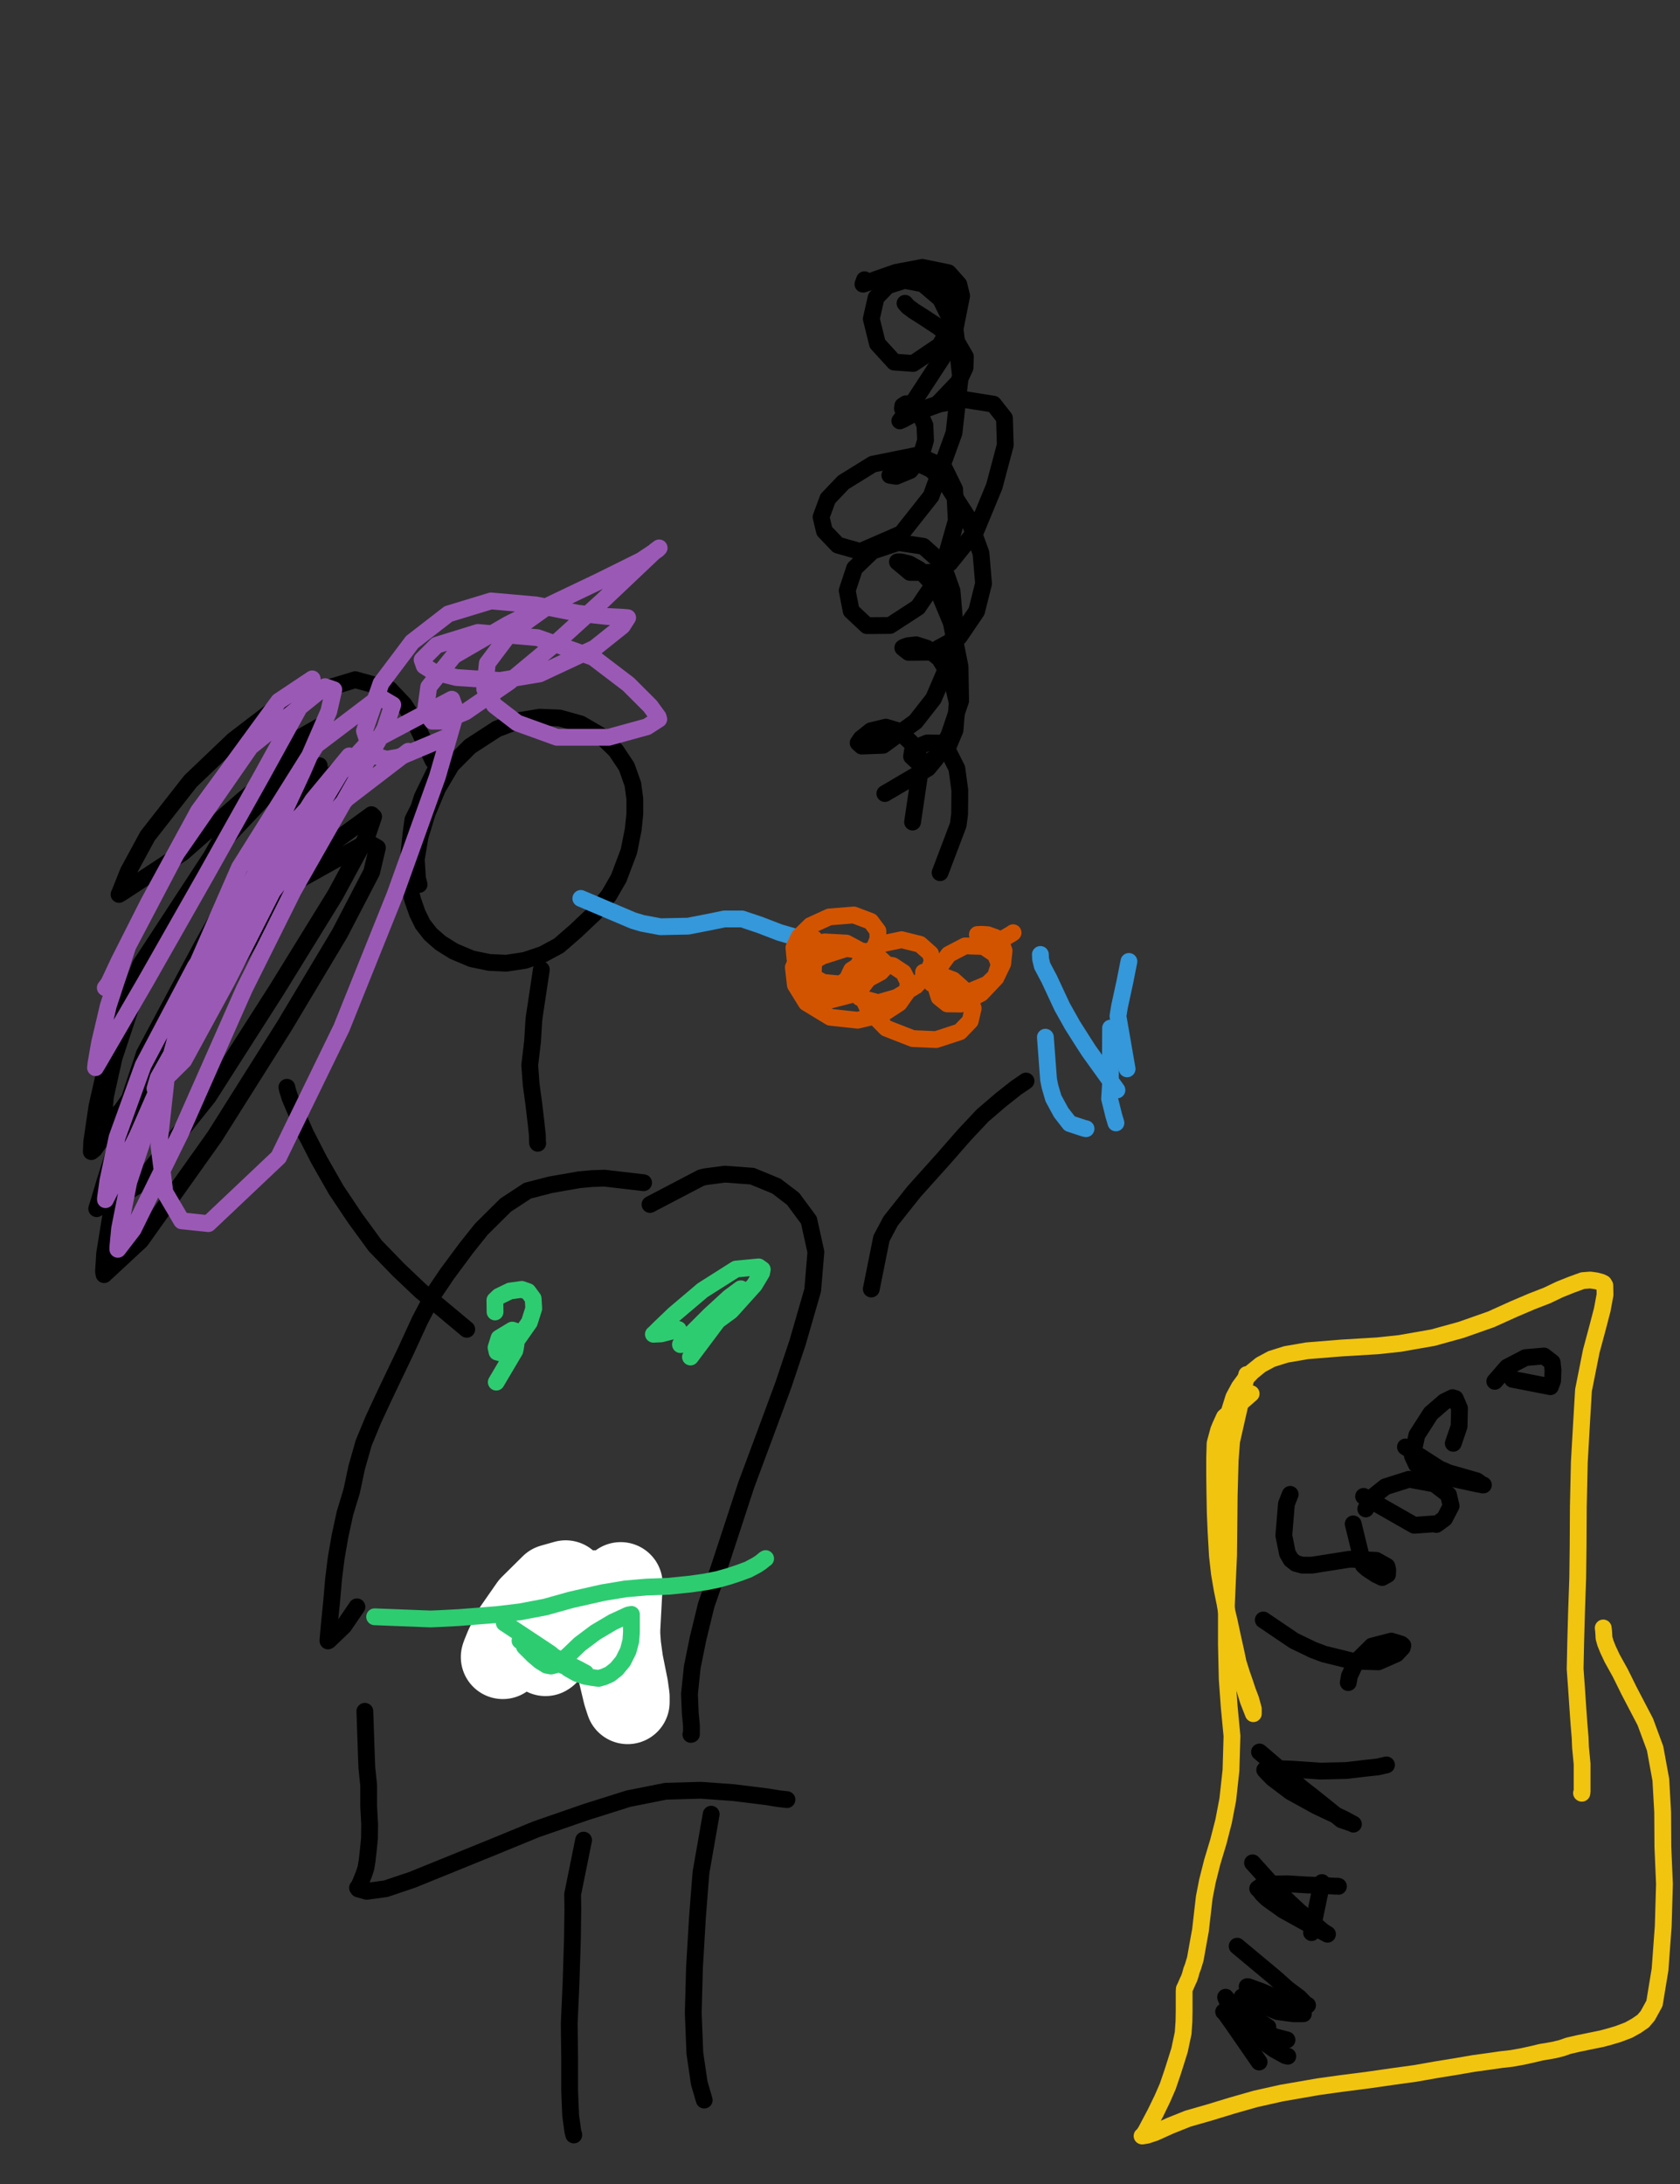 <?xml version="1.0" encoding="utf-8" ?>
<svg baseProfile="full" height="520" version="1.1" width="400" xmlns="http://www.w3.org/2000/svg" xmlns:ev="http://www.w3.org/2001/xml-events" xmlns:xlink="http://www.w3.org/1999/xlink"><rect width="100%" height="100%" fill="#333333" stroke="none"/><defs><style type="text/css"><![CDATA[.path {fill: none; stroke-linejoin: round; stroke-linecap: round;}]]></style></defs><path class="path" d="M 105.25 180.11 L 100.74 189.37 L 100.5 189.89 L 99.74 192.31 L 98.31 195.16 L 97.89 198.24 L 97.56 201.33 L 97.27 204.37 L 97.18 207.22 L 97.18 209.35 L 97.51 211.35 L 98.31 214.43 L 99.36 217.42 L 100.64 220.03 L 102.49 222.41 L 104.87 224.5 L 108.05 226.49 L 112.32 228.29 L 116.5 229.15 L 120.53 229.34 L 124.95 228.67 L 129.17 227.25 L 133.06 225.16 L 137.15 221.6 L 141.51 217.47 L 144.98 213.15 L 147.31 209.11 L 149.73 202.71 L 150.77 197.48 L 151.15 193.78 L 151.15 190.22 L 150.68 186.71 L 149.2 182.53 L 146.64 178.69 L 142.94 175.08 L 138.29 172.37 L 133.21 170.95 L 128.51 170.76 L 123.38 171.61 L 118.3 173.56 L 111.94 177.69 L 107.48 182.15 L 104.2 187.7 L 101.69 193.69 L 100.02 199.19 L 99.12 204.56 L 99.41 209.21 L 99.79 210.59" stroke="#000000" stroke-width="4" /><path class="path" d="M 128.89 230.86 L 127.18 242.25 L 127.08 243.29 L 126.8 247.95 L 126.13 253.6 L 126.47 258.25 L 127.08 262.71 L 127.61 267.17 L 127.94 270.26 L 127.98 271.97 L 127.98 272.11 L 128.03 272.21" stroke="#000000" stroke-width="4" /><path class="path" d="M 153.24 281.6 L 143.89 280.51 L 141.04 280.61 L 137.95 280.89 L 131.12 282.08 L 125.61 283.5 L 120.39 286.92 L 114.6 292.67 L 111.08 297.08 L 106.43 303.35 L 103.3 308 L 99.98 314.36 L 96.51 321.91 L 93.76 327.65 L 91.29 332.83 L 88.87 338.05 L 86.59 343.56 L 84.93 349.39 L 83.74 355 L 82.13 360.31 L 80.94 365.82 L 80.04 370.99 L 79.42 375.98 L 78.95 381.44 L 78.52 385.66 L 78.23 388.84 L 78.09 390.46 L 78.09 390.7 L 78.28 390.6 L 81.84 387.18 L 84.98 382.58" stroke="#000000" stroke-width="4" /><path class="path" d="M 154.76 286.78 L 166.91 280.42 L 167.86 280.18 L 172.56 279.56 L 179.11 280.04 L 184.86 282.41 L 188.84 285.45 L 192.59 290.53 L 194.26 298.08 L 193.5 307.19 L 189.89 319.68 L 186.52 329.74 L 182.2 341.42 L 177.69 353.52 L 174.18 364.25 L 170.9 374.22 L 168.15 382.15 L 166.2 390.13 L 164.82 396.96 L 164.16 403.32 L 164.35 407.93 L 164.63 410.87 L 164.63 412.34 L 164.63 412.91 L 164.49 412.96" stroke="#000000" stroke-width="4" /><path class="path" d="M 86.87 407.45 L 87.25 418.47 L 87.35 420.94 L 87.78 425.11 L 87.78 430.1 L 88.01 434.32 L 87.97 437.74 L 87.68 440.64 L 87.4 443.1 L 87.11 444.81 L 86.64 446.24 L 86.07 447.66 L 85.69 448.56 L 85.4 449.13 L 85.16 449.47 L 85.12 449.47 L 85.31 449.75 L 87.3 450.32 L 91.86 449.7 L 98.17 447.57 L 107.19 443.91 L 117.35 439.78 L 127.75 435.51 L 139.43 431.47 L 149.63 428.25 L 158.51 426.49 L 166.86 426.25 L 174.7 426.82 L 178.92 427.34 L 182.72 427.82 L 185.33 428.25 L 186.57 428.39 L 187.37 428.48" stroke="#000000" stroke-width="4" /><path class="path" d="M 138.95 438.12 L 136.34 451.03 L 136.39 454.64 L 136.29 461.76 L 135.96 472.16 L 135.53 481.79 L 135.63 490.2 L 135.63 497.89 L 135.87 503.68 L 136.39 507.48 L 136.62 508.33" stroke="#000000" stroke-width="4" /><path class="path" d="M 169.33 431.95 L 166.91 445.76 L 166.72 448.04 L 166.06 456.54 L 165.35 468.55 L 165.06 479.28 L 165.44 488.82 L 166.48 495.94 L 167.67 500.02" stroke="#000000" stroke-width="4" /><path class="path" d="M 207.45 306.91 L 209.87 294.85 L 212.06 290.72 L 217.61 283.74 L 224.59 275.96 L 229.62 270.21 L 233.94 265.61 L 238.31 261.86 L 241.92 259.01 L 244.29 257.39" stroke="#000000" stroke-width="4" /><path class="path" d="M 111.13 316.5 L 100.26 307.43 L 98.5 305.77 L 94.85 302.3 L 89.34 296.61 L 84.55 290.05 L 80.04 283.31 L 75.96 276.15 L 72.82 270.02 L 70.54 264.94 L 69.07 261.48 L 68.45 259.53 L 68.31 258.87" stroke="#000000" stroke-width="4" /><path class="path" d="M 103.11 181.11 L 98.74 171.8 L 97.89 170.33 L 96.18 167.72 L 92.76 164.11 L 84.6 161.83 L 67.7 166.96 L 55.59 176.22 L 45.34 186 L 35.13 199.05 L 30.52 207.55 L 28.63 212.3 L 28.34 212.96 L 29.48 212.25 L 43.53 202.99 L 57.87 190.36 L 68.88 181.39 L 75.43 175.08 L 77.33 172.42 L 77.38 172.23 L 69.55 176.69 L 54.45 196.63 L 41.21 219.94 L 31.76 237.93 L 27.15 251.89 L 25.11 261.05 L 24.5 267.55 L 24.5 268.69 L 28.91 264.37 L 40.35 247.99 L 54.45 225.02 L 67.13 202.85 L 73.82 189.6 L 76.05 183.76 L 76 182.29 L 65.94 186.71 L 51.7 201.8 L 33.47 229.67 L 26.92 246.48 L 23.07 263.47 L 21.84 271.87 L 21.74 274.2 L 22.41 273.68 L 34.51 256.68 L 54.45 226.68 L 68.12 207.07 L 79.52 190.98 L 84.64 182.91 L 85.02 182.06 L 81.18 182.58 L 62.33 199.67 L 48.04 225.3 L 34.37 250.89 L 28.67 268.12 L 26.39 279.04 L 25.92 284.83 L 26.11 286.26 L 32.57 282.41 L 49.56 261.19 L 65.89 235.65 L 79.85 213.01 L 87.4 199.05 L 88.96 194.45 L 88.44 193.97 L 76.19 202.9 L 59.86 223.4 L 43.34 249.7 L 30.71 274.63 L 26.3 289.86 L 24.92 298.41 L 24.64 302.73 L 24.78 303.49 L 33.52 295.37 L 51.13 270.59 L 67.74 244.24 L 80.89 222.26 L 88.49 207.64 L 89.86 201.85 L 87.49 200.47 L 70.16 210.11 L 52.17 230.33 L 36.27 253.83 L 28.39 270.59 L 25.02 281.18 L 23.59 285.97 L 23.02 287.78 L 24.21 287.06" stroke="#000000" stroke-width="4" /><path class="path" d="M 177.07 126.61" stroke="#9b59b6" stroke-width="4" /><path class="path" d="M 176.45 126.37" stroke="#9b59b6" stroke-width="4" /><path class="path" d="M 97.22 178.87 L 82.55 190.13 L 78.85 194.4 L 71.49 203.47 L 59.77 219.08 L 48.66 237.03 L 41.87 249.13 L 37.65 256.63 L 36.89 259.2 L 36.93 259.25 L 43.77 252.46 L 54.17 233.37 L 65.27 211.49 L 75.53 193.16 L 81.79 182.77 L 83.17 180.01 L 83.17 179.97 L 74.44 190.51 L 60.15 213.05 L 45.95 242.54 L 36.17 264.89 L 30.67 281.41 L 28.48 292.52 L 28.06 296.89 L 28.06 297.46 L 31.71 292.71 L 43.01 269.74 L 58.15 235.51 L 69.88 211.96 L 85.64 184.24 L 91.62 173.51 L 93.52 167.81 L 90.39 165.96 L 75.29 177.4 L 57.01 206.55 L 46.24 231.19 L 39.83 254.55 L 37.84 272.77 L 39.26 283.88 L 43.25 290.67 L 49.61 291.34 L 66.32 275.53 L 81.32 244.72 L 94.04 213.05 L 104.15 184.9 L 108.62 169.48 L 107.57 166.48 L 87.3 177.21 L 67.98 198.2 L 46.48 230.14 L 34.08 253.64 L 27.87 270.83 L 25.68 281.18 L 25.11 285.31 L 25.11 285.64 L 32.76 270.31 L 46.24 239.5 L 60.29 209.07 L 72.06 183.72 L 78.28 169.38 L 79.47 164.21 L 77.38 163.49 L 59.62 177.83 L 41.97 203.28 L 30.43 225.26 L 25.78 239.5 L 23.69 248.37 L 22.88 253.03 L 22.74 254.21 L 23.64 252.69 L 34.61 233.8 L 48.94 208.59 L 62.05 185.19 L 71.21 168.57 L 74.15 162.31 L 74.34 161.64 L 66.37 166.96 L 47.23 193.16 L 35.37 214.95 L 28.34 228.86 L 25.87 234.13 L 25.07 235.18" stroke="#9b59b6" stroke-width="4" /><path class="path" d="M 106.62 175.41 L 95.56 180.06 L 94.75 180.3 L 92.05 180.77 L 88.63 179.78 L 86.78 174.03 L 90.72 162.69 L 98.12 152.86 L 106.76 146.17 L 116.92 143.08 L 127.61 144.03 L 137.67 146.02 L 144.55 146.78 L 148.3 146.97 L 149.44 147.07 L 148.16 149.06 L 141.56 154.33 L 128.46 160.46 L 119.06 162.02 L 108.66 161.31 L 103.16 159.93 L 101.02 158.56 L 100.5 157.09 L 103.96 153.62 L 113.79 150.58 L 127.98 151.82 L 141.23 156.52 L 149.63 162.92 L 154.81 168.1 L 156.71 170.71 L 156.85 171.23 L 154.05 173.04 L 144.93 175.55 L 132.59 175.55 L 123.14 172.13 L 117.73 167.96 L 115.4 164.06 L 116.02 157.94 L 121.39 150.82 L 130.88 144.03 L 142.89 138.29 L 152.67 133.44 L 156.52 130.88 L 156.94 130.45 L 156.04 131.12 L 143.51 142.99 L 132.35 153.1 L 121.24 162.35 L 110.8 169.52 L 105.58 171.71 L 102.92 171.71 L 101.26 169.57 L 102.07 163.54 L 108.05 156.14 L 120.91 148.68 L 123.95 147.16" stroke="#9b59b6" stroke-width="4" /><path class="path" d="M 248.9 246.95 L 249.66 257.06 L 249.99 258.68 L 250.8 261.48 L 252.65 264.89 L 254.69 267.51 L 258.11 268.64 L 258.58 268.74" stroke="#3498db" stroke-width="4" /><path class="path" d="M 264.42 244.77 L 264.37 257.2 L 264.42 258.01 L 264.18 261.57 L 265.18 265.61 L 265.7 267.36" stroke="#3498db" stroke-width="4" /><path class="path" d="M 265.94 259.53 L 259.29 250.27 L 258.06 248.37 L 255.35 244.1 L 252.88 239.69 L 249.85 233.18 L 248.14 229.95 L 247.76 228.34 L 247.71 227.25" stroke="#3498db" stroke-width="4" /><path class="path" d="M 268.36 254.5 L 266.18 241.92 L 266.56 239.59 L 267.84 233.71 L 268.79 228.91" stroke="#3498db" stroke-width="4" /><path class="path" d="M 138.29 213.91 L 150.72 219.18 L 152.91 219.84 L 157.23 220.65 L 163.87 220.51 L 169 219.51 L 172.47 218.8 L 176.69 218.8 L 180.92 220.22 L 185.62 222.03 L 188.89 222.98" stroke="#3498db" stroke-width="4" /><path class="path" d="M 193.97 223.59 L 193.59 232.85 L 193.83 233.52 L 194.83 234.65 L 198.91 235.03 L 203.75 231.9 L 207.36 227.72 L 209.02 223.59 L 209.02 221.65 L 207.31 219.37 L 203.28 217.85 L 197.44 218.32 L 192.97 220.37 L 190.27 223.02 L 189.03 225.63 L 189.27 228.2 L 191.88 231.66 L 196.01 233.9 L 201.52 234.42 L 206.41 233.23 L 209.68 231.47 L 210.78 230.29 L 210.97 229.67 L 210.59 229.15 L 208.17 226.92 L 201.57 225.82 L 195.73 227.68 L 193.16 229.2 L 190.84 231.09 L 190.08 232.66 L 190.51 234.89 L 193.07 237.12 L 197.86 238.07 L 202.28 236.93 L 205.55 234.61 L 207.41 232.14 L 207.74 229.39 L 206.22 227.06 L 201.52 224.54 L 196.34 224.26 L 192.45 225.68 L 190.08 227.58 L 188.89 230.33 L 189.37 234.51 L 191.98 238.74 L 197.67 242.2 L 204.18 242.91 L 209.97 241.54 L 214.1 238.83 L 216 236.13 L 216.24 233.8 L 215.1 231.57 L 212.58 229.91 L 208.02 229.15 L 204.65 229.77 L 202.75 230.95 L 201.76 233.04 L 202.75 235.84 L 204.75 237.55 L 209.11 238.74 L 213.53 237.46 L 218.04 234.75 L 220.75 231.85 L 221.98 228.91 L 221.55 227.06 L 219.04 224.83 L 214.67 223.74 L 209.45 224.83 L 206.17 227.01 L 204.23 229.86 L 204.27 235.13 L 206.84 240.59 L 211.01 244.81 L 217.33 247.28 L 222.88 247.52 L 228.53 245.67 L 231 243.1 L 231.71 240.07 L 230.29 236.32 L 226.96 233.33 L 222.83 231.76 L 221.13 231.47 L 220.18 231.47 L 219.89 231.47 L 219.89 231.9 L 221.84 234.18 L 225.87 236.08 L 230.52 236.22 L 235.08 234.32 L 236.98 232.52 L 237.93 229.62 L 236.98 227.25 L 234.18 225.35 L 229.77 225.21 L 225.87 227.25 L 223.45 230.57 L 222.74 234.7 L 223.59 237.46 L 225.54 239.02 L 228.77 239.07 L 233.61 236.51 L 237.12 232.8 L 238.74 229.43 L 239.07 226.35 L 238.36 224.45 L 237.03 223.21 L 235.18 222.55 L 233.66 222.45 L 232.9 222.5 L 232.71 222.5 L 232.8 222.98 L 234.32 224.02 L 235.98 224.35 L 238.12 223.93 L 240.97 222.26 L 241.21 222.07" stroke="#d35400" stroke-width="4" /><path class="path" d="M 223.83 207.79 L 228.15 196.39 L 228.48 193.83 L 228.53 188.13 L 227.82 182.96 L 225.78 178.92 L 223.78 176.93 L 220.79 176.88 L 218.47 177.83 L 217.23 178.87 L 217.04 180.11 L 218.37 181.34 L 221.08 181.44 L 225.45 178.45 L 227.39 173.84 L 227.91 167.29 L 226.58 161.6 L 223.69 156.8 L 220.65 154.33 L 218.13 153.52 L 216.09 153.76 L 215.19 154.09 L 214.95 154.24 L 216.33 155.33 L 221.74 155.28 L 228.39 151.63 L 232.52 145.55 L 234.18 138.95 L 233.56 131.69 L 230.52 123.33 L 225.3 115.17 L 221.69 111.8 L 218.7 110.37 L 215.71 110.52 L 213.1 111.89 L 212.01 112.94 L 211.87 113.17 L 213.39 113.41 L 216.71 112.03 L 219.13 109.09 L 220.37 104.82 L 220.22 101.26 L 218.7 97.79 L 217.66 96.8 L 216.62 96.18 L 215.71 96.13 L 214.95 96.61 L 214.86 97.27 L 217.42 98.27 L 223.17 96.23 L 228.2 90.96 L 229.77 87.54 L 229.86 84.93 L 227.82 81.41 L 223.5 77.9 L 219.99 75.58 L 217.52 74.01 L 216.24 73.06 L 215.71 72.49 L 215.48 72.21" stroke="#000000" stroke-width="4" /><path class="path" d="M 217.28 195.73 L 219.37 181.58 L 218.51 179.63 L 216.85 176.74 L 213.96 174.03 L 210.92 173.13 L 207.36 173.99 L 205.03 175.84 L 204.32 176.88 L 205.17 177.64 L 210.25 177.45 L 217.99 171.8 L 222.26 166.34 L 226.11 157.37 L 227.39 148.97 L 226.68 140.71 L 224.35 134.11 L 219.84 130.07 L 213.86 129.17 L 207.74 131.21 L 203.47 135.3 L 201.71 140.61 L 202.66 145.45 L 206.41 148.97 L 211.92 148.92 L 218.56 144.6 L 224.12 136.43 L 227.68 123.95 L 227.3 116.5 L 224.69 111.18 L 218.37 108.38 L 207.79 110.52 L 200.81 114.84 L 197.1 118.73 L 195.49 123.1 L 196.3 126.47 L 199.48 129.79 L 204.84 131.31 L 214.62 127.04 L 221.69 118.11 L 227.15 103.06 L 228.67 89.3 L 227.39 78.23 L 223.93 71.16 L 219.75 67.6 L 215.38 66.75 L 211.35 68.03 L 208.59 70.88 L 207.45 75.91 L 208.92 81.84 L 212.91 86.21 L 217.42 86.54 L 223.74 82.27 L 226.35 77.76 L 226.92 74.67 L 225.97 71.07 L 224.07 68.45 L 219.89 65.99 L 216.85 65.23 L 214.86 65.13 L 213.58 65.18 L 213.2 65.18" stroke="#000000" stroke-width="4" /><path class="path" d="M 210.68 188.94 L 220.94 182.91 L 222.79 180.68 L 225.92 175.12 L 228.72 166.86 L 228.58 158.7 L 226.49 148.26 L 223.12 140.14 L 218.85 135.58 L 216.47 134.25 L 214.57 133.78 L 213.91 133.78 L 213.67 133.78 L 216.66 136.29 L 222.03 136.29 L 226.16 134.06 L 232.38 126.32 L 236.74 115.78 L 239.35 105.96 L 239.16 99.55 L 236.55 96.23 L 229.39 95.09 L 223.59 96.23 L 217.9 98.31 L 215.1 99.83 L 214.24 100.21 L 216.62 97.03 L 224.31 85.26 L 227.49 77.85 L 228.96 70.45 L 228.29 67.7 L 225.82 64.94 L 219.61 63.66 L 213.34 64.85 L 208.45 66.56 L 206.55 67.32 L 205.55 67.65 L 205.46 67.65 L 205.84 66.6" stroke="#000000" stroke-width="4" /><path class="path" d="M 164.4 323.1 L 172.37 312.46 L 173.04 311.65 L 175.36 308.76 L 176.41 306.91 L 176.41 306.86 L 176.36 306.86 L 173.61 308.9 L 169 313.13 L 164.87 317.26 L 162.73 319.44 L 162.02 320.15 L 162.02 320.1 L 167.77 316.73 L 174.03 312.13 L 179.63 305.91 L 181.34 303.06 L 181.49 302.25 L 180.63 301.64 L 175.22 302.16 L 167.29 307.19 L 160.5 312.94 L 156.94 316.35 L 155.71 317.59 L 155.57 317.68 L 157.42 317.59 L 161.5 316.54" stroke="#2ecc71" stroke-width="4" /><path class="path" d="M 118.16 329.08 L 122.57 321.62 L 122.67 321.24 L 122.86 320.1 L 122.86 318.35 L 122.81 316.97 L 121.96 316.69 L 118.82 318.59 L 118.11 320.86 L 118.35 321.91 L 119.39 322.19 L 122.24 320.25 L 126.04 314.84 L 127.08 311.56 L 126.94 309.19 L 125.71 307.52 L 124.23 307 L 121.43 307.38 L 118.78 308.66 L 117.83 309.57 L 117.87 312.37" stroke="#2ecc71" stroke-width="4" /><path class="path" d="M 120.91 390.32 L 130.45 384.86 L 133.21 383.53 L 138 381.3 L 146.12 377.4 L 151.91 374.37 L 154.09 373.04 L 154.38 372.7 L 152.43 373.08 L 142.84 376.36 L 136.39 378.69 L 128.84 381.68 L 123.9 384 L 122.53 384.57 L 122.43 384.57 L 124.33 383.34 L 131.69 379.3" stroke="#2ecc71" stroke-width="4" /><path class="path" d="M 147.78 377.17 L 147.21 387.89 L 147.21 389.27 L 147.4 391.88 L 147.92 395.68 L 148.49 398.53 L 149.11 401.61 L 149.44 403.99 L 149.44 405.08 L 149.44 405.27 L 148.78 403.23 L 146.69 394.49 L 144.84 387.37 L 143.51 382.77 L 142.23 379.82 L 141.56 379.11 L 140.23 379.3 L 137.38 382.2 L 134.44 386.42 L 132.3 390.03 L 130.79 392.59 L 130.03 393.73 L 129.88 393.83 L 129.98 393.54 L 131.4 390.89 L 134.16 384.19 L 135.39 379.21 L 135.3 377.45 L 134.68 376.74 L 131.5 377.64 L 126.51 382.58 L 122.81 387.89 L 120.67 392.12 L 119.82 394.21 L 119.72 394.54" stroke="#FFFFFF" stroke-width="20" /><path class="path" d="M 153.1 376.64" stroke="#2ecc71" stroke-width="4" /><path class="path" d="M 152.43 375.98" stroke="#2ecc71" stroke-width="4" /><path class="path" d="M 89.2 384.95 L 102.49 385.47 L 104.63 385.38 L 109.23 385.14 L 118.3 384.43 L 123.9 383.76 L 129.84 382.63 L 135.96 380.92 L 143.51 379.21 L 148.92 378.31 L 153.86 377.88 L 159.13 377.69 L 164.3 377.17 L 168 376.64 L 170.85 376.07 L 173.56 375.31 L 175.98 374.51 L 178.16 373.7 L 180.2 372.61 L 181.2 371.94 L 182.06 371.23 L 182.29 371.09" stroke="#2ecc71" stroke-width="4" /><path class="path" d="M 120.58 386.71 L 120.06 386.42 L 129.03 392.36 L 131.02 393.69 L 133.02 395.4 L 135.39 397.34 L 137.34 398.43 L 139.24 399.1 L 140.8 399.38 L 142.51 399.62 L 143.84 399.24 L 145.22 398.62 L 146.78 397.39 L 148.35 395.49 L 149.58 393.02 L 150.2 390.65 L 150.34 388.65 L 150.34 386.76 L 150.34 385.47 L 150.34 384.71 L 150.34 384.43 L 150.34 384.38 L 149.58 384.52 L 145.88 386.23 L 141.8 388.65 L 138.05 391.46 L 135.49 393.92 L 133.68 395.59 L 132.16 396.44 L 131.21 396.68 L 130.17 396.49 L 128.55 395.49 L 126.99 394.16 L 125.9 393.07 L 125.18 392.36 L 124.85 392.02 L 126.61 393.02 L 129.08 394.35 L 133.25 396.25 L 136.77 397.58 L 138.9 398.29 L 139.43 398.34 L 137.76 397.44 L 133.78 395.44 L 129.74 393.26 L 126.8 391.93 L 124.9 391.17 L 124.09 390.84 L 123.81 390.65 L 124.42 390.41" stroke="#2ecc71" stroke-width="4" /><path class="path" d="M 297.89 331.83 L 291.53 337.38 L 290.53 339.57 L 290.15 340.52 L 289.3 343.65 L 289.2 347.12 L 289.2 351.15 L 289.25 355.23 L 289.34 360.17 L 289.53 364.59 L 289.86 370.38 L 290.34 374.65 L 291 378.5 L 291.72 382.01 L 292.67 386 L 293.52 389.98 L 294.23 393.16 L 294.8 395.87 L 295.61 398.43 L 296.37 400.62 L 297.03 402.61 L 297.79 404.6 L 298.12 405.79 L 298.41 406.88 L 298.41 407.55 L 298.41 407.98 L 298.41 408.02 L 297.22 404.98 L 294.99 397.72 L 292.9 388.61 L 291.72 382.1 L 290.86 372.09 L 290.67 363.21 L 290.58 353.95 L 291.15 345.41 L 291.86 340.04 L 292.76 335.87 L 293.76 332.68 L 295.09 330.22 L 296.46 328.36 L 298.12 326.61 L 300.17 324.95 L 302.73 323.57 L 306.2 322.48 L 311.18 321.62 L 319.3 320.96 L 327.94 320.44 L 333.3 319.87 L 341.18 318.49 L 347.88 316.64 L 355.04 314.12 L 360.5 311.65 L 364.73 309.85 L 368.29 308.47 L 371.37 307 L 374.22 305.86 L 376.83 304.91 L 378.64 304.77 L 380.01 304.96 L 381.25 305.29 L 381.82 305.58 L 382.1 306.05 L 382.15 308.28 L 381.49 311.84 L 380.35 316.21 L 378.87 321.72 L 377.02 331.02 L 376.55 339 L 376.03 348.11 L 375.79 358.79 L 375.74 367.91 L 375.65 375.65 L 375.36 383.95 L 375.17 390.84 L 375.03 397.34 L 375.36 401.95 L 375.69 406.84 L 375.93 410.25 L 376.22 413.72 L 376.31 416 L 376.5 417.99 L 376.69 419.99 L 376.69 421.55 L 376.69 422.93 L 376.69 424.26 L 376.69 425.35 L 376.69 426.44 L 376.64 426.96 L 376.6 426.96 L 376.55 426.92" stroke="#f1c40f" stroke-width="4" /><path class="path" d="M 296.84 327.27 L 293.24 343.18 L 292.9 347.64 L 292.67 355.99 L 292.52 370.28 L 292 382.06 L 292 391.46 L 292.19 399.76 L 292.67 406.41 L 293.33 413.34 L 293.09 421.5 L 292.33 428.44 L 291.34 433.61 L 290.1 438.45 L 288.63 443.34 L 287.49 447.85 L 286.73 451.74 L 286.21 456.25 L 285.83 459.58 L 285.31 462.43 L 284.93 464.56 L 284.6 466.41 L 284.31 467.36 L 284.07 468.17 L 283.69 469.17 L 283.41 470.21 L 283.12 471.07 L 282.84 471.64 L 282.55 472.3 L 282.27 472.96 L 281.98 473.53 L 281.94 474.1 L 281.94 474.77 L 281.94 476 L 281.94 477.38 L 281.94 478.8 L 281.89 481.37 L 281.7 484.07 L 280.85 488.11 L 279.9 491.15 L 279.14 493.52 L 278.04 496.75 L 276.76 499.69 L 275.15 503.01 L 273.82 505.53 L 272.87 507.33 L 272.3 508.24 L 272.02 508.57 L 271.92 508.57 L 272.02 508.57 L 273.15 508.38 L 275.01 507.76 L 278.57 506.15 L 282.84 504.44 L 287.97 502.97 L 293.28 501.35 L 298.93 499.74 L 305.1 498.36 L 313.84 496.84 L 319.3 496.08 L 325.56 495.28 L 331.55 494.42 L 337.05 493.66 L 341.85 492.81 L 346.55 492.05 L 350.96 491.29 L 354.47 490.81 L 357.37 490.39 L 359.93 490.1 L 362.35 489.67 L 364.92 489.11 L 366.91 488.63 L 368.62 488.35 L 370.19 488.06 L 371.9 487.63 L 373.37 487.11 L 375.6 486.59 L 378.35 486.02 L 381.39 485.4 L 383.15 484.93 L 385.24 484.31 L 387.75 483.36 L 389.56 482.36 L 391.22 481.22 L 392.31 479.94 L 393.92 477 L 395.25 468.93 L 396.01 458.58 L 396.3 448.56 L 395.92 439.69 L 395.87 431.47 L 395.44 423.78 L 394.07 416.28 L 391.74 409.97 L 389.51 405.7 L 387.8 402.42 L 386.61 400 L 385.76 398.29 L 384.81 396.58 L 383.86 394.87 L 382.86 392.74 L 382.25 391.22 L 381.91 390.03 L 381.82 388.46 L 381.72 387.61" stroke="#f1c40f" stroke-width="4" /><path class="path" d="M 301.88 482.65 L 292.9 476.67 L 292.48 476.34 L 291.81 475.53 L 293.05 478.52 L 297.41 483.27 L 301.12 486.35 L 303.39 487.97 L 306.05 489.44 L 306.62 489.58" stroke="#000000" stroke-width="4" /><path class="path" d="M 294.56 463.38 L 302.87 470.31 L 304.15 471.4 L 306.48 473.49 L 309.38 475.67 L 310.85 477.19 L 311.32 477.43" stroke="#000000" stroke-width="4" /><path class="path" d="M 299.79 490.96 L 293.43 481.75 L 292.95 481.08 L 292.38 480.28 L 291.53 479.09 L 291.34 478.99 L 292.29 479.47 L 295.42 481.27 L 300.21 483.6 L 303.82 485.02 L 306.43 485.69" stroke="#000000" stroke-width="4" /><path class="path" d="M 295.75 475.43 L 304.15 478.95 L 305.15 479.09 L 306.15 479.23 L 308.00 479.47 L 308.81 479.47 L 309.61 479.47 L 310.23 479.47 L 310.33 479.47 L 309.99 479.28 L 306.48 477.71 L 302.30 475.72 L 299.36 474.44 L 297.70 473.58 L 296.99 473.06 L 296.94 473.01 L 297.18 473.01 L 300.31 474.15 L 303.58 475.53 L 306.10 476.38 L 306.67 476.43" stroke="#000000" stroke-width="4" /><path class="path" d="M 298.22 443.53 L 304.91 450.94 L 307.19 453.12 L 309.23 455.02 L 312.70 457.92 L 314.93 459.81 L 315.78 460.38 L 316.07 460.53 L 315.97 460.48 L 311.42 458.06 L 305.58 454.83 L 301.78 452.12 L 300.55 450.94 L 300.07 450.27 L 299.74 449.94 L 299.45 449.66 L 300.93 448.61 L 306.57 448.52 L 311.18 448.80 L 315.26 448.94 L 317.87 449.09 L 318.49 449.09 L 318.68 449.13" stroke="#000000" stroke-width="4" /><path class="path" d="M 312.27 460.15 L 314.74 448.23" stroke="#000000" stroke-width="4" /><path class="path" d="M 299.88 417.14 L 310.09 425.87 L 311.89 427.25 L 315.40 430.05 L 319.39 433.28 L 321.86 434.13 L 322.24 434.32 L 320.06 433.14 L 313.41 430.00 L 307.29 426.63 L 303.01 423.40 L 301.50 421.84 L 301.12 421.41 L 301.92 421.03 L 307.52 421.22 L 314.41 421.69 L 320.58 421.55 L 324.95 421.03 L 328.03 420.70 L 330.12 420.22" stroke="#000000" stroke-width="4" /><path class="path" d="M 300.78 385.71 L 308.09 390.65 L 312.60 392.83 L 315.26 393.83 L 322.00 395.49 L 328.17 395.68 L 332.49 393.78 L 333.87 392.31 L 334.01 391.79 L 333.63 391.46 L 331.26 390.74 L 326.66 391.93 L 322.86 395.68 L 321.29 399.05 L 321.01 400.62" stroke="#000000" stroke-width="4" /><path class="path" d="M 322.19 362.83 L 324.61 372.70 L 325.52 373.51 L 327.61 374.89 L 329.08 375.60 L 330.36 374.89 L 330.41 373.80 L 330.22 372.94 L 327.70 371.52 L 321.43 371.23 L 316.92 371.94 L 312.37 372.66 L 310.09 372.66 L 308.52 372.23 L 307.38 371.33 L 306.53 369.86 L 305.67 365.58 L 306.29 358.08 L 307.19 355.80" stroke="#000000" stroke-width="4" /><path class="path" d="M 324.66 356.28 L 336.72 363.16 L 341.37 362.83 L 341.99 362.97 L 343.94 361.55 L 345.50 358.56 L 344.88 355.90 L 341.56 353.33 L 335.49 352.20 L 329.84 354.00 L 326.51 356.66 L 325.18 359.27" stroke="#000000" stroke-width="4" /><path class="path" d="M 334.63 344.51 L 342.65 349.68 L 344.98 350.68 L 347.97 351.53 L 351.63 352.58 L 353.00 353.57 L 353.19 353.57 L 351.77 353.33 L 344.36 351.72 L 339.38 350.01 L 337.24 348.68 L 336.29 346.64 L 337.34 341.70 L 340.66 336.53 L 343.89 333.73 L 345.83 332.78 L 346.50 332.97 L 347.50 335.30 L 347.40 339.62 L 346.02 343.65" stroke="#000000" stroke-width="4" /><path class="path" d="M 360.12 328.41 L 369.14 330.17 L 369.67 328.74 L 369.76 326.28 L 369.57 324.38 L 367.62 322.86 L 363.21 323.24 L 358.84 325.52 L 355.90 328.89" stroke="#000000" stroke-width="4" /></svg>